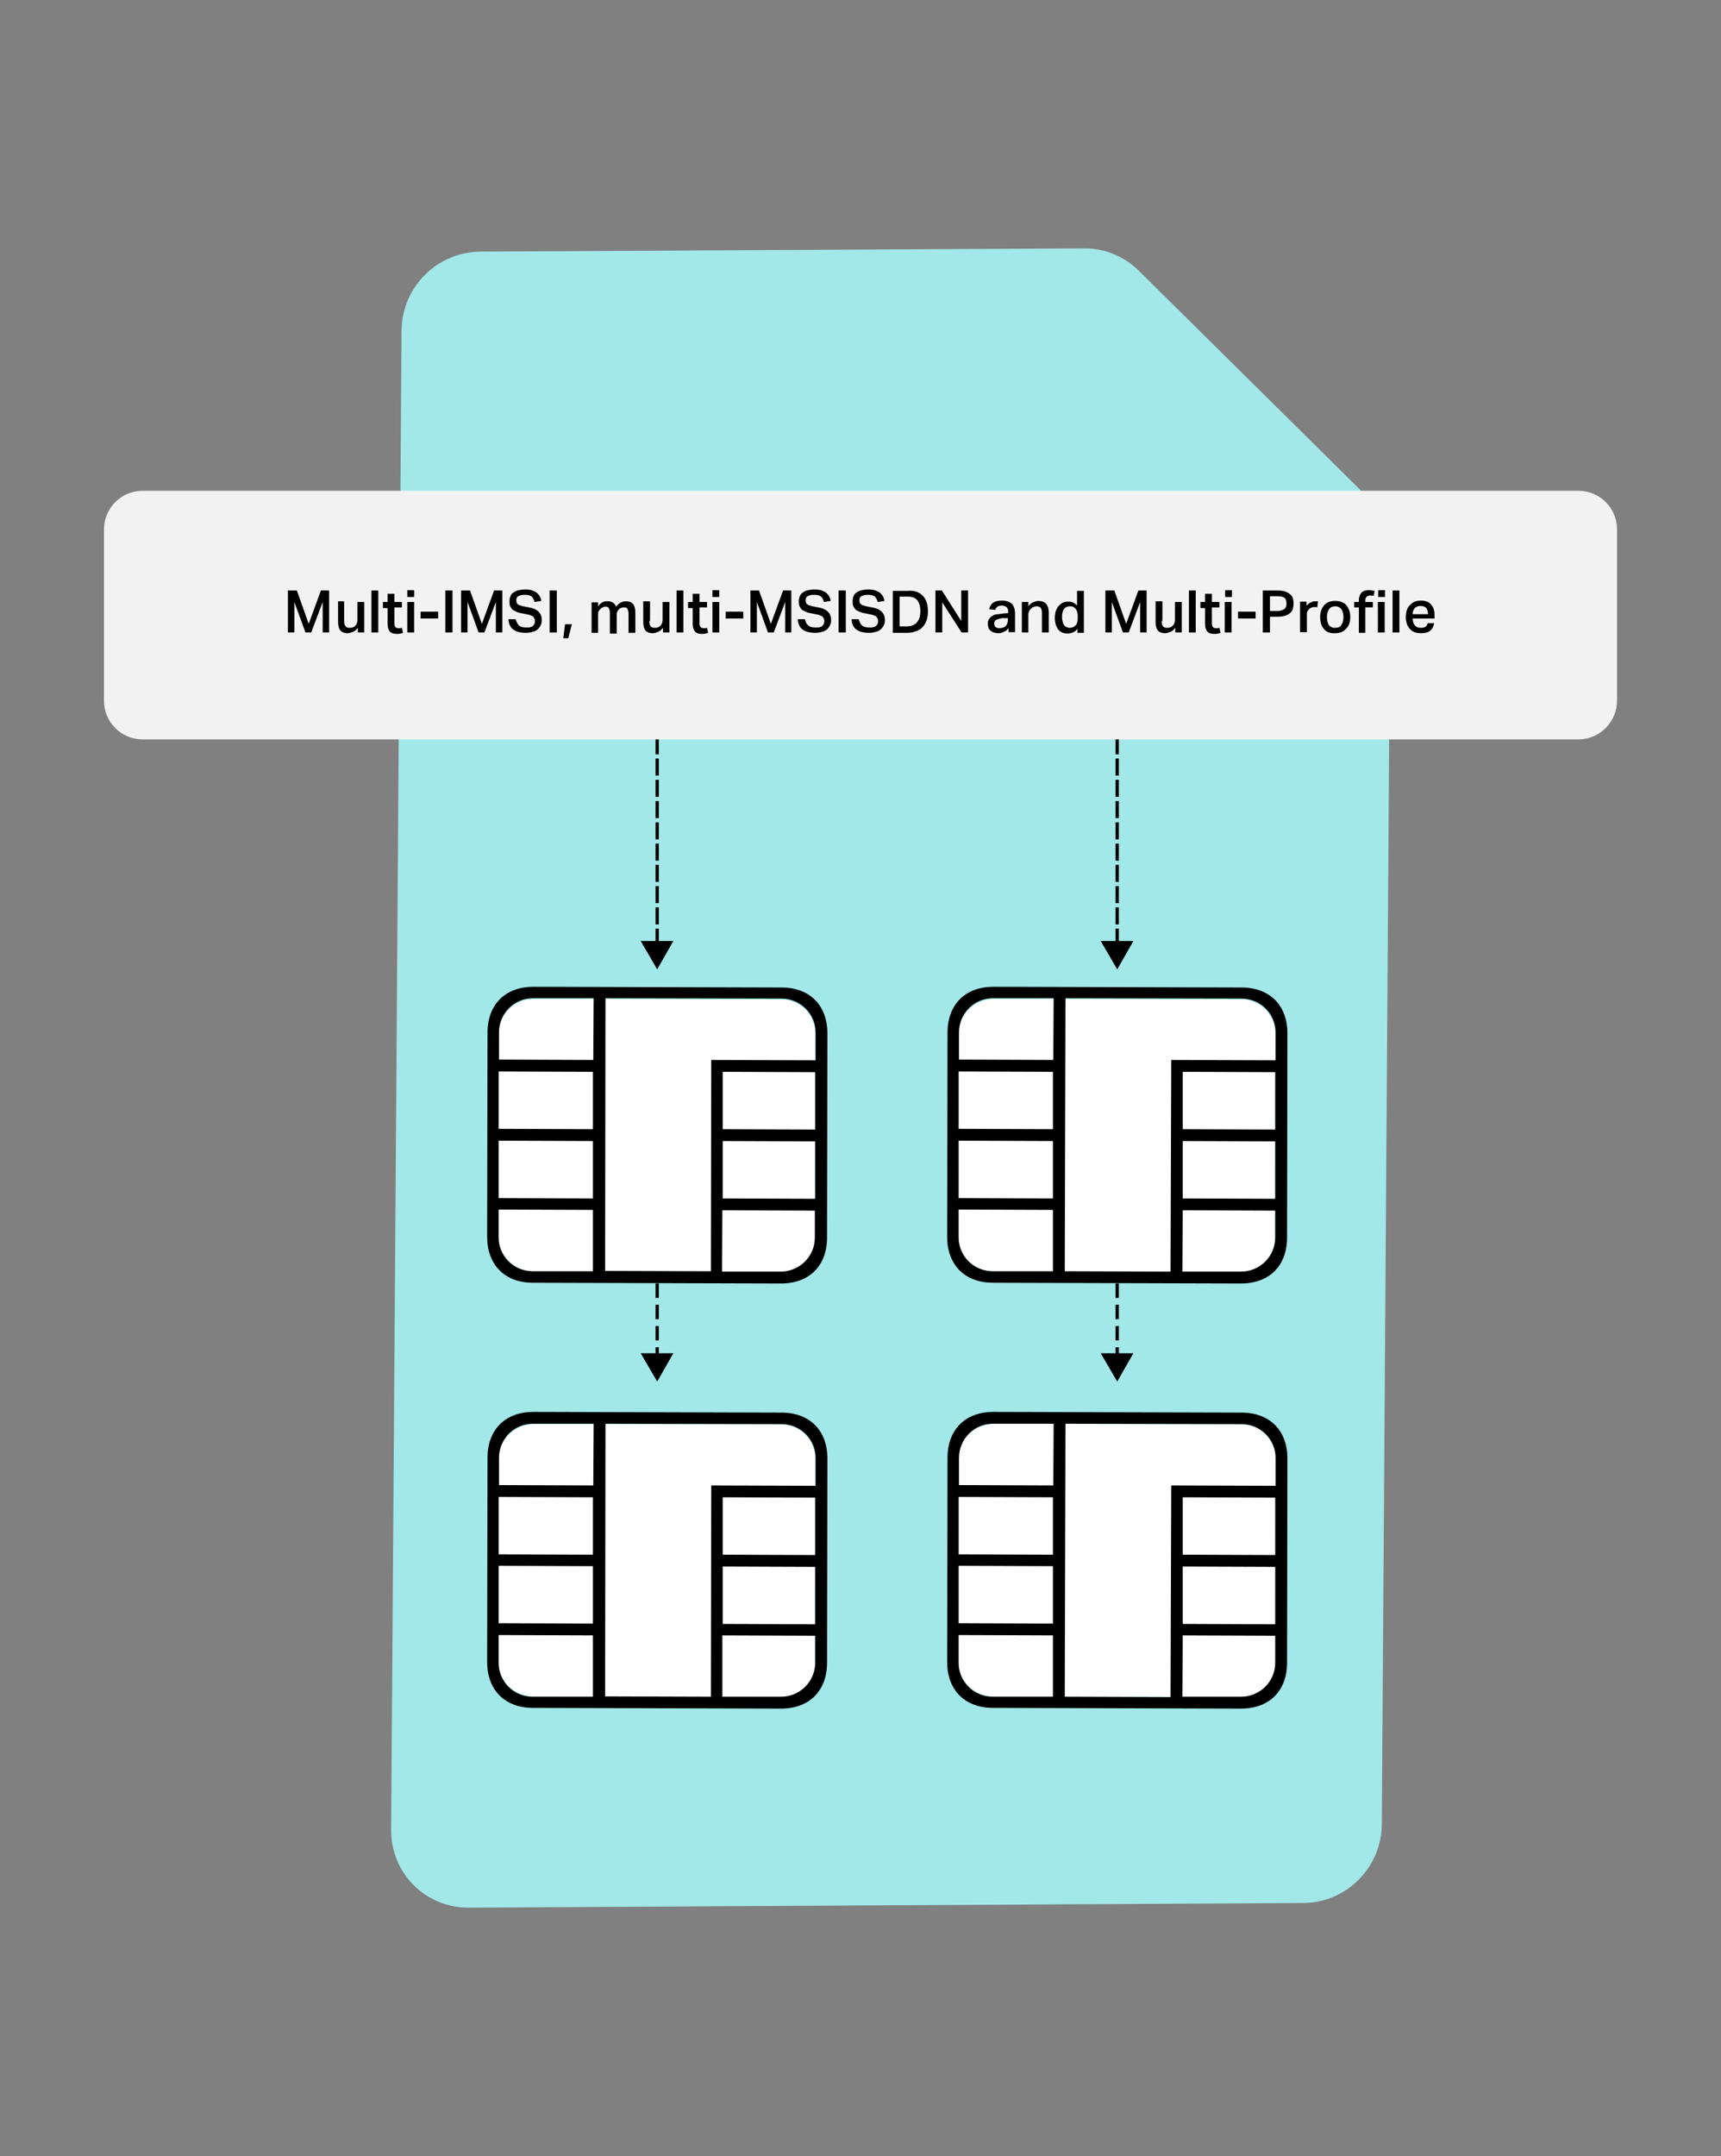 <svg id="layer" xmlns:x="ns_extend;" xmlns:i="ns_ai;" xmlns:graph="ns_graphs;" xmlns="http://www.w3.org/2000/svg" xmlns:xlink="http://www.w3.org/1999/xlink" viewBox="0 0 480 601" style="enable-background:new 0 0 480 601"><rect x="0" y="0" width="480" height="601" fill="#808080" stroke="none"/><style>.st0{fill:#a3e8e9}.st1{fill:none;stroke:#000;stroke-width:.912;stroke-miterlimit:10;stroke-dasharray:2.963,2.963}.st2{fill:#fff}.st3{fill:#f2f2f2}</style><g><g id="g478" transform="translate(276.997,437.836)"><path id="path480" class="st0" d="M-167.9 72.2c-.1 12.1 9.6 21.8 21.7 21.7l232.6-1.3c12.1.0 21.9-9.9 22-21.9l2.4-354.5c0-5.8-2.3-11.4-6.4-15.5l-63.8-63.1c-4.1-4-9.6-6.3-15.3-6.2l-168.3.9c-12.1.1-21.9 9.9-22 22"/></g><g><g><path class="st1" d="M183.3 378.5V285.7z"/><g><path d="M187.8 377.2 183.3 385.1 178.7 377.2z"/></g></g></g><g><g><path class="st1" d="M311.6 378.5V285.7z"/><g><path d="M316.1 377.2 311.6 385.1 307 377.2z"/></g></g></g><g><g><path class="st1" d="M311.6 263.6V199z"/><g><path d="M316.1 262.3 311.6 270.2 307 262.3z"/></g></g></g><g><g><path class="st1" d="M183.3 263.6V199z"/><g><path d="M187.8 262.3 183.3 270.2 178.7 262.3z"/></g></g></g><g><g id="g506_1_" transform="translate(293.297,460.066)"><path id="path508_1_" class="st2" d="M-154.3-115.3c0 5 3.9 9.1 8.8 9.5v.1l69.9.2c5.3.0 9.6-4.3 9.6-9.5l.1-56.9c0-5.3-4.3-9.6-9.5-9.6l-52.4-.1h-16.8-.7v.1c-4.9.4-8.9 4.4-8.9 9.5L-154.3-115.3z"/></g><g id="g526_1_" transform="translate(281.471,459.951)"><g><path id="path528_15_" d="M-142.4-145.3v-16l26.3.1v16L-142.4-145.3zM-142.4-142l26.3.1v16l-26.3-.1v-16zM-142.4-122.8l26.3.1v17.1h-16.8c-5.3.0-9.6-4.3-9.5-9.6V-122.8zM-116-164.5l-26.3-.1v-7.6c0-5.3 4.3-9.6 9.6-9.5h16.8L-116-164.5zM-112.6-181.7l49.1.1c5.3.0 9.6 4.3 9.5 9.6v7.6l-29.1-.1-.1 58.9-29.5-.1L-112.6-181.7zM-79.9-145.2v-16l25.8.1v16L-79.9-145.2zM-54.1-141.8v16l-25.8-.1v-16L-54.1-141.8zM-80-122.6l25.8.1v7.5c0 5.3-4.3 9.5-9.6 9.5h-16.3L-80-122.6zM-132.7-184.9c-7.8.0-12.8 4.9-12.8 12.8l-.1 56.9c0 7.8 4.9 12.8 12.8 12.8l69.2.2c7.8.0 12.8-4.9 12.8-12.8l.1-56.9c0-7.8-4.9-12.8-12.8-12.8L-132.7-184.9"/></g></g></g><g><g id="g506_2_" transform="translate(293.297,460.066)"><path id="path508_2_" class="st2" d="M-26 3.2c0 5 3.9 9.1 8.8 9.5v.1L52.8 13c5.3.0 9.6-4.3 9.6-9.5l.1-56.9c0-5.3-4.3-9.6-9.5-9.6L.5-63.2h-16.8-.7v.1c-4.9.4-8.9 4.4-8.9 9.5L-26 3.2z"/></g><g id="g526_2_" transform="translate(281.471,459.951)"><g><path id="path528_14_" d="M-14.1-26.7v-16l26.3.1v16L-14.1-26.7zM-14.1-23.5l26.3.1v16l-26.3-.1v-16zm0 19.3 26.3.1V13H-4.6c-5.3.0-9.6-4.3-9.5-9.6V-4.2zM12.3-45.9-14-46v-7.6c0-5.3 4.3-9.6 9.6-9.5h16.8L12.3-45.9zM15.7-63.1 64.8-63c5.3.0 9.6 4.3 9.5 9.6v7.6l-29.1-.1L45 13.1 15.5 13 15.7-63.1zM48.4-26.6v-16l25.8.1v16L48.4-26.6zM74.2-23.2v16L48.4-7.3v-16L74.2-23.2zM48.4-4.1 74.2-4v7.5c0 5.3-4.3 9.5-9.6 9.5h-16.3L48.4-4.1zM-4.4-66.4c-7.8.0-12.8 4.9-12.8 12.8l-.1 56.9c0 7.8 4.9 12.8 12.8 12.8l69.2.2c7.8.0 12.8-4.9 12.8-12.8l.1-56.9c0-7.8-4.9-12.8-12.8-12.8L-4.4-66.4"/></g></g></g><g><g id="g506_3_" transform="translate(293.297,460.066)"><path id="path508_3_" class="st2" d="M-26-115.3c0 5 3.9 9.1 8.8 9.5v.1l69.9.2c5.3.0 9.6-4.3 9.6-9.5l.1-56.9c0-5.3-4.3-9.6-9.5-9.6l-52.4-.1h-16.8-.7v.1c-4.9.4-8.9 4.4-8.9 9.5L-26-115.3z"/></g><g id="g526_3_" transform="translate(281.471,459.951)"><g><path id="path528_13_" d="M-14.1-145.3v-16l26.3.1v16L-14.1-145.3zM-14.1-142l26.3.1v16l-26.3-.1v-16zM-14.1-122.8l26.3.1v17.1H-4.6c-5.3.0-9.6-4.3-9.5-9.6V-122.8zm26.4-41.7-26.3-.1v-7.6c0-5.3 4.3-9.6 9.6-9.5h16.8L12.3-164.5zM15.7-181.7l49.1.1c5.3.0 9.6 4.3 9.5 9.6v7.6l-29.1-.1L45-105.5l-29.5-.1L15.7-181.7zm32.7 36.5v-16l25.8.1v16L48.4-145.2zM74.2-141.8v16l-25.8-.1v-16L74.2-141.8zM48.4-122.6l25.8.1v7.5c0 5.3-4.3 9.5-9.6 9.5h-16.3L48.4-122.6zM-4.4-184.9c-7.8.0-12.8 4.9-12.8 12.8l-.1 56.9c0 7.8 4.9 12.8 12.8 12.8l69.2.2c7.8.0 12.8-4.9 12.8-12.8l.1-56.9c0-7.8-4.9-12.8-12.8-12.8L-4.4-184.9"/></g></g></g><g><g id="g506_4_" transform="translate(293.297,460.066)"><path id="path508_4_" class="st2" d="M-154.3 3.2c0 5 3.9 9.1 8.8 9.5v.1l69.9.2c5.3.0 9.6-4.3 9.6-9.5l.1-56.9c0-5.3-4.3-9.6-9.5-9.6l-52.4-.1h-16.8-.7v.1c-4.9.4-8.9 4.4-8.9 9.5L-154.3 3.2z"/></g><g id="g526_6_" transform="translate(281.471,459.951)"><g><path id="path528_12_" d="M-142.4-26.7v-16l26.3.1v16L-142.4-26.7zM-142.4-23.5l26.3.1v16l-26.3-.1v-16zm0 19.3 26.3.1V13h-16.8c-5.3.0-9.6-4.3-9.5-9.6V-4.2zM-116-45.9l-26.3-.1v-7.6c0-5.3 4.3-9.6 9.6-9.5h16.8L-116-45.9zM-112.6-63.1l49.1.1c5.3.0 9.6 4.3 9.5 9.6v7.6l-29.1-.1-.1 58.9-29.5-.1L-112.6-63.1zM-79.9-26.6v-16l25.8.1v16L-79.9-26.6zM-54.1-23.2v16l-25.8-.1v-16L-54.1-23.2zM-80-4.1-54.1-4v7.5c0 5.3-4.3 9.5-9.6 9.5H-80V-4.1zM-132.7-66.4c-7.8.0-12.8 4.9-12.8 12.8l-.1 56.9c0 7.8 4.9 12.8 12.8 12.8l69.2.2c7.8.0 12.8-4.9 12.8-12.8l.1-56.9c0-7.8-4.9-12.8-12.8-12.8L-132.7-66.4"/></g></g></g><path class="st3" d="M440.2 206.1H39.8c-6 0-10.8-4.8-10.8-10.8v-47.7c0-6 4.8-10.8 10.8-10.8h400.4c6 0 10.8 4.8 10.8 10.8v47.7C451 201.2 446.2 206.1 440.2 206.1z"/><g><path d="M82.8 164.6l3.3 9.3 3.4-9.3h2.3v11.7H90v-8.5l-3.2 8.5h-1.6l-3.1-8.5v8.5h-1.8v-11.7H82.8z"/><path d="M96 173.1c0 .7.1 1.2.4 1.5.2.3.6.4 1.1.4.3.0.5.0.8-.1.3-.1.5-.2.7-.4.2-.2.4-.4.5-.7.1-.3.2-.6.2-.9v-5.1h1.9v8.5h-1.8V175c-.4.5-.8.9-1.3 1.1-.5.2-1 .4-1.5.4-1 0-1.7-.3-2.1-.8-.4-.5-.6-1.3-.6-2.4v-5.7H96v5.5z"/><path d="M105.5 176.3h-1.9v-11.7h1.9V176.3z"/><path d="M106.8 167.8h1.3v-2.3h1.9v2.3h2.1v1.5H110v4.5c0 .4.1.8.3 1 .2.2.4.3.8.3.2.0.4.0.5.0.2.0.3-.1.5-.1l.3 1.4c-.5.2-1.1.3-1.7.3-.9.0-1.6-.2-2-.7-.4-.5-.6-1.2-.6-2.2v-4.3h-1.3V167.8z"/><path d="M115.5 166.4h-1.9v-1.9h1.9V166.4zM115.5 176.3h-1.9v-8.5h1.9v8.5z"/><path d="M122.2 172.4h-4.9v-1.9h4.9V172.4z"/><path d="M126.2 164.6v11.7h-2v-11.7h2z"/><path d="M131.1 164.6l3.3 9.3 3.4-9.3h2.3v11.7h-1.8v-8.5l-3.2 8.5h-1.6l-3.1-8.5v8.5h-1.8v-11.7H131.1z"/><path d="M144.8 174.4c.5.4 1.2.5 2.1.5.4.0.8.0 1.1-.1.3-.1.6-.2.7-.4.2-.2.3-.4.4-.6.1-.2.1-.5.1-.7.0-.2.0-.4-.1-.6-.1-.2-.2-.3-.3-.5-.1-.2-.3-.3-.6-.4-.2-.1-.5-.2-.9-.3l-1.5-.3c-.6-.1-1.1-.2-1.6-.4-.5-.2-.8-.4-1.2-.6-.3-.3-.5-.6-.7-1-.2-.4-.2-.9-.2-1.4.0-.6.1-1 .3-1.5s.5-.8.9-1c.4-.3.9-.5 1.4-.6.5-.1 1.1-.2 1.8-.2.8.0 1.5.1 2 .3.5.2 1 .4 1.3.7.3.3.6.6.8 1 .2.4.3.8.4 1.2l-1.9.3c-.2-.7-.4-1.1-.8-1.5-.4-.3-1-.5-1.8-.5-.5.0-.9.0-1.2.1-.3.1-.6.2-.8.3-.2.1-.3.3-.4.5-.1.2-.1.4-.1.6.0.5.1.9.4 1.1.3.3.8.4 1.5.6l1.6.3c1.2.2 2.1.6 2.7 1.2.6.6.9 1.3.9 2.4.0.5-.1.9-.3 1.4-.2.4-.5.8-.8 1.1-.4.3-.8.6-1.4.7-.6.2-1.2.3-1.9.3-1.5.0-2.7-.3-3.5-.9-.9-.6-1.3-1.6-1.4-2.9h2C144.1 173.5 144.4 174 144.8 174.4z"/><path d="M155.3 164.6v11.7h-2v-11.7h2z"/><path d="M158.5 177.9h-1.4l.5-3.9h1.9L158.5 177.9z"/><path d="M166.8 169c.6-.8 1.3-1.3 2.1-1.4.2.0.4.0.7.0.6.0 1.1.2 1.4.4.4.3.6.6.8 1.1.8-1 1.7-1.5 2.8-1.5.9.0 1.6.3 2 .8.4.5.6 1.3.6 2.4v5.6h-1.9v-5.1c0-.4.0-.8-.1-1-.1-.3-.1-.5-.2-.6-.1-.2-.2-.3-.4-.3-.2-.1-.4-.1-.6-.1-.3.0-.6.1-.9.2-.3.1-.5.3-.6.5-.2.2-.3.4-.4.7-.1.2-.1.5-.1.8v5.1h-1.9V171c0-.7-.1-1.2-.3-1.5-.2-.3-.5-.4-.9-.4-.2.0-.4.0-.6.1-.2.1-.5.2-.7.4-.2.2-.4.4-.6.7-.2.3-.2.6-.2 1v5.1H165v-8.5h1.8V169z"/><path d="M181.1 173.1c0 .7.1 1.2.4 1.5.2.3.6.4 1.1.4.3.0.5.0.8-.1.3-.1.5-.2.7-.4.2-.2.4-.4.5-.7s.2-.6.2-.9v-5.1h1.9v8.5h-1.8V175c-.4.5-.8.9-1.3 1.1-.5.2-1 .4-1.5.4-1 0-1.7-.3-2.1-.8-.4-.5-.6-1.3-.6-2.4v-5.7h1.9v5.5z"/><path d="M190.6 176.3h-1.9v-11.7h1.9V176.3z"/><path d="M191.9 167.8h1.3v-2.3h1.9v2.3h2.1v1.5h-2.1v4.5c0 .4.1.8.3 1 .2.2.4.3.8.3.2.0.4.0.5.0.2.0.3-.1.5-.1l.3 1.4c-.5.2-1.1.3-1.7.3-.9.0-1.6-.2-2-.7-.4-.5-.6-1.2-.6-2.2v-4.3h-1.3V167.8z"/><path d="M200.6 166.4h-1.9v-1.9h1.9V166.4zM200.6 176.3h-1.9v-8.5h1.9v8.5z"/><path d="M207.3 172.4h-4.9v-1.9h4.9V172.4z"/><path d="M211.7 164.6l3.3 9.3 3.4-9.3h2.3v11.7H219v-8.5l-3.2 8.5h-1.6l-3.1-8.5v8.5h-1.8v-11.7H211.7z"/><path d="M225.5 174.4c.5.4 1.2.5 2.1.5.4.0.8.0 1.1-.1.3-.1.6-.2.7-.4.2-.2.3-.4.4-.6.1-.2.1-.5.1-.7.0-.2.0-.4-.1-.6-.1-.2-.2-.3-.3-.5-.1-.2-.3-.3-.6-.4-.2-.1-.5-.2-.9-.3l-1.5-.3c-.6-.1-1.1-.2-1.6-.4-.5-.2-.8-.4-1.2-.6-.3-.3-.5-.6-.7-1-.2-.4-.2-.9-.2-1.4.0-.6.1-1 .3-1.5.2-.4.5-.8.9-1 .4-.3.9-.5 1.4-.6.5-.1 1.1-.2 1.8-.2.8.0 1.5.1 2 .3.5.2 1 .4 1.3.7.3.3.6.6.8 1 .2.4.3.8.4 1.2l-1.9.3c-.2-.7-.4-1.1-.8-1.5-.4-.3-1-.5-1.8-.5-.5.0-.9.0-1.2.1-.3.1-.6.2-.8.3-.2.1-.3.3-.4.5-.1.2-.1.4-.1.6.0.5.1.9.4 1.1.3.3.8.4 1.5.6l1.6.3c1.2.2 2.1.6 2.7 1.2.6.6.9 1.3.9 2.4.0.5-.1.9-.3 1.4-.2.4-.5.8-.8 1.1-.4.3-.8.6-1.4.7-.6.2-1.2.3-1.9.3-1.5.0-2.7-.3-3.5-.9-.9-.6-1.3-1.6-1.4-2.9h2C224.7 173.5 225 174 225.5 174.4z"/><path d="M235.9 164.6v11.7h-2v-11.7h2z"/><path d="M240.5 174.4c.5.4 1.2.5 2.1.5.4.0.8.0 1.1-.1.3-.1.6-.2.7-.4.2-.2.3-.4.4-.6.1-.2.1-.5.1-.7.0-.2.0-.4-.1-.6-.1-.2-.2-.3-.3-.5-.1-.2-.3-.3-.6-.4-.2-.1-.5-.2-.9-.3l-1.5-.3c-.6-.1-1.1-.2-1.6-.4-.5-.2-.8-.4-1.2-.6-.3-.3-.5-.6-.7-1-.2-.4-.2-.9-.2-1.4.0-.6.1-1 .3-1.5s.5-.8.9-1c.4-.3.9-.5 1.4-.6.5-.1 1.1-.2 1.8-.2.8.0 1.5.1 2 .3.5.2 1 .4 1.3.7.3.3.6.6.8 1 .2.4.3.8.4 1.2l-1.9.3c-.2-.7-.4-1.1-.8-1.5-.4-.3-1-.5-1.8-.5-.5.0-.9.0-1.2.1-.3.1-.6.2-.8.3-.2.1-.3.3-.4.5-.1.2-.1.4-.1.6.0.5.1.9.4 1.1.3.3.8.4 1.5.6l1.6.3c1.2.2 2.1.6 2.7 1.2.6.6.9 1.3.9 2.4.0.5-.1.9-.3 1.4-.2.4-.5.8-.8 1.1-.4.3-.8.6-1.4.7-.6.2-1.2.3-1.9.3-1.5.0-2.7-.3-3.5-.9-.9-.6-1.3-1.6-1.4-2.9h2C239.8 173.5 240 174 240.5 174.4z"/><path d="M255.5 164.9c.7.2 1.3.6 1.8 1.1.5.5.9 1.1 1.1 1.8.3.7.4 1.6.4 2.6s-.1 1.8-.4 2.6-.7 1.4-1.2 1.9c-.5.5-1.1.9-1.9 1.1-.7.3-1.6.4-2.5.4h-3.8v-11.7h4.2C254 164.6 254.8 164.7 255.5 164.9zM254.6 174.3c.5-.2.9-.5 1.2-.9.3-.4.5-.8.7-1.3.1-.5.2-1.1.2-1.7.0-1.3-.3-2.3-.8-3-.5-.7-1.4-1.1-2.7-1.1h-2.3v8.3h1.9C253.5 174.6 254.1 174.5 254.6 174.3z"/><path d="M262.7 164.6l5.4 8.5v-8.5h1.9v11.7h-1.8l-5.4-8.4v8.4h-1.9v-11.7H262.7z"/><path d="M280 176.1c-.5.3-1 .4-1.7.4-.4.0-.8-.1-1.1-.2-.4-.1-.7-.3-.9-.5-.3-.2-.5-.5-.6-.8-.1-.3-.2-.7-.2-1.1.0-.6.1-1.1.4-1.4.3-.4.6-.7 1-.9.4-.2.9-.4 1.4-.4.5-.1 1.1-.1 1.6-.2l1.3-.1v-.4c0-.6-.2-1.1-.5-1.3-.3-.2-.7-.4-1.2-.4-.6.0-1 .1-1.3.3-.3.2-.5.5-.6.9l-1.7-.2c.2-.8.5-1.4 1.1-1.8.6-.4 1.4-.6 2.5-.6.7.0 1.2.1 1.7.3s.8.4 1.1.7c.3.3.4.7.6 1.1.1.4.2.9.2 1.4v5.3h-1.8v-1.1C280.9 175.6 280.5 175.9 280 176.1zM278.6 172.5c-.3.1-.6.2-.8.3s-.3.3-.4.5c-.1.2-.1.4-.1.6.0.4.1.7.4.9.2.2.6.3 1 .3.8.0 1.4-.2 1.8-.6.4-.4.6-1 .6-1.7v-.5h-1.2C279.4 172.3 278.9 172.4 278.6 172.5z"/><path d="M286.8 169c.4-.5.8-.9 1.3-1.1.5-.2 1-.4 1.5-.4 1.9.0 2.9 1.1 2.9 3.2v5.6h-1.9v-5.4c0-.7-.1-1.2-.4-1.5-.3-.3-.6-.4-1.1-.4-.3.0-.6.1-.9.2-.3.1-.5.3-.7.5-.2.2-.4.4-.5.7-.1.3-.2.5-.2.8v5.1H285v-8.5h1.8V169z"/><path d="M299.4 176.2c-.4.2-1 .4-1.6.4-.6.0-1.1-.1-1.6-.3-.4-.2-.8-.5-1.1-.9-.3-.4-.5-.9-.7-1.4-.1-.6-.2-1.2-.2-1.8.0-.6.1-1.2.2-1.7.2-.5.4-1 .7-1.4.3-.4.7-.7 1.1-1 .4-.2.9-.4 1.5-.4.1.0.2.0.3.0.1.0.2.0.3.0.4.0.8.2 1.1.3.4.2.7.5 1 .8v-4.1h1.9v11.7h-1.8v-1.2C300.3 175.6 299.9 176 299.4 176.2zM300.4 170.5c-.1-.4-.3-.7-.5-.9-.2-.2-.4-.4-.7-.5-.3-.1-.6-.1-.8-.1-.7.0-1.2.2-1.6.7-.4.5-.6 1.2-.6 2.3.0.5.1 1 .2 1.4s.3.7.4.9c.2.2.4.4.7.5.3.1.5.2.8.2.7.0 1.2-.2 1.7-.7.4-.4.6-1.1.6-2.1v-.4C300.6 171.3 300.5 170.9 300.4 170.5z"/><path d="M310.8 164.6l3.3 9.3 3.4-9.3h2.3v11.7H318v-8.5l-3.2 8.5h-1.6l-3.1-8.5v8.5h-1.8v-11.7H310.8z"/><path d="M324 173.1c0 .7.1 1.2.4 1.5.2.3.6.4 1.1.4.3.0.5.0.8-.1.3-.1.5-.2.7-.4.2-.2.4-.4.5-.7s.2-.6.2-.9v-5.1h1.9v8.5h-1.8V175c-.4.5-.8.9-1.3 1.1-.5.2-1 .4-1.5.4-1 0-1.7-.3-2.1-.8-.4-.5-.6-1.3-.6-2.4v-5.7h1.9v5.5z"/><path d="M333.5 176.3h-1.9v-11.7h1.9V176.3z"/><path d="M334.8 167.8h1.3v-2.3h1.9v2.3h2.1v1.5H338v4.5c0 .4.1.8.3 1 .2.2.4.3.8.3.2.0.4.0.5.0.2.0.3-.1.5-.1l.3 1.4c-.5.2-1.1.3-1.7.3-.9.0-1.6-.2-2-.7-.4-.5-.6-1.2-.6-2.2v-4.3h-1.3V167.8z"/><path d="M343.6 166.4h-1.9v-1.9h1.9V166.4zM343.5 176.3h-1.9v-8.5h1.9v8.5z"/><path d="M350.2 172.4h-4.9v-1.9h4.9V172.4z"/><path d="M356.3 164.6c.9.0 1.6.1 2.2.3.6.2 1 .5 1.4.8.3.3.6.7.7 1.1.1.4.2.9.2 1.4.0.5-.1 1-.2 1.4-.1.5-.4.9-.7 1.2-.3.3-.8.6-1.4.8-.6.2-1.3.3-2.2.3h-2.1v4.4h-2v-11.7H356.3zM357.5 170.1c.3-.1.6-.2.8-.4.2-.2.3-.4.4-.6.1-.3.1-.5.1-.9.0-.3.0-.6-.1-.9-.1-.2-.2-.5-.4-.6-.2-.2-.4-.3-.8-.4-.3-.1-.7-.1-1.2-.1h-2.1v4.1h2.1C356.8 170.3 357.2 170.2 357.5 170.1z"/><path d="M364.3 169c.3-.4.7-.8 1.1-1s.9-.4 1.3-.4c.2.0.3.0.5.0.1.0.2.0.4.0l-.2 1.7c-.1.0-.3-.1-.4-.1-.1.0-.3.0-.4.0-.4.0-.7.1-.9.2-.3.1-.5.3-.7.5-.2.2-.3.4-.4.6-.1.2-.1.5-.1.7v5h-1.9v-8.5h1.8V169z"/><path d="M369.3 175.4c-.7-.8-1.1-1.9-1.1-3.4.0-.7.1-1.3.3-1.9.2-.6.5-1 .8-1.4.4-.4.8-.7 1.3-.9.5-.2 1.1-.3 1.8-.3.7.0 1.3.1 1.8.3.5.2 1 .5 1.3.9.4.4.6.9.8 1.4.2.6.3 1.2.3 1.8.0.7-.1 1.4-.3 2-.2.6-.5 1-.9 1.4-.4.4-.8.7-1.3.9-.5.2-1.1.3-1.7.3C371.1 176.6 370 176.2 369.3 175.4zM374.1 174.2c.4-.5.6-1.3.6-2.2.0-.9-.2-1.7-.6-2.2-.4-.5-.9-.8-1.7-.8s-1.4.3-1.7.8c-.4.5-.6 1.3-.6 2.2.0.9.2 1.7.5 2.2.4.5.9.8 1.7.8C373.2 175 373.8 174.8 374.1 174.2z"
			/><path d="M377.7 167.8h1.3v-.5c0-.5.1-.9.2-1.2.1-.3.3-.6.5-.9.2-.2.5-.4.8-.5.3-.1.7-.2 1.1-.2.1.0.1.0.2.0.1.0.1.0.2.0.2.0.4.0.7.1.2.0.4.1.7.1l-.3 1.4c-.4-.1-.7-.1-1-.1-.4.0-.6.1-.9.3-.2.2-.4.5-.4 1v.5h2.1v1.5h-2.1v7.1H379v-7.1h-1.3V167.8z"/><path d="M386.3 166.4h-1.9v-1.9h1.9V166.4zM386.2 176.3h-1.9v-8.5h1.9v8.5z"/><path d="M390.3 176.3h-1.9v-11.7h1.9V176.3z"/><path d="M398.9 175.8c-.6.5-1.5.7-2.6.7-1.4.0-2.4-.4-3.1-1.2-.7-.8-1.1-1.9-1.1-3.3.0-.7.1-1.4.3-2 .2-.6.5-1 .9-1.4.4-.4.8-.7 1.3-.9.5-.2 1.1-.3 1.7-.3.7.0 1.2.1 1.7.3s.9.5 1.2.9c.3.4.6.8.7 1.3.2.5.2 1.1.2 1.7v.8H394c0 .8.2 1.4.6 1.9.4.5.9.7 1.7.7.6.0 1-.1 1.3-.3.3-.2.5-.6.6-1h1.8C399.8 174.7 399.5 175.3 398.9 175.8zM397.8 169.5c-.3-.4-.9-.6-1.6-.6-.7.0-1.2.2-1.6.6-.4.4-.6 1-.6 1.7h4.3C398.3 170.5 398.1 169.9 397.8 169.5z"/></g></g></svg>